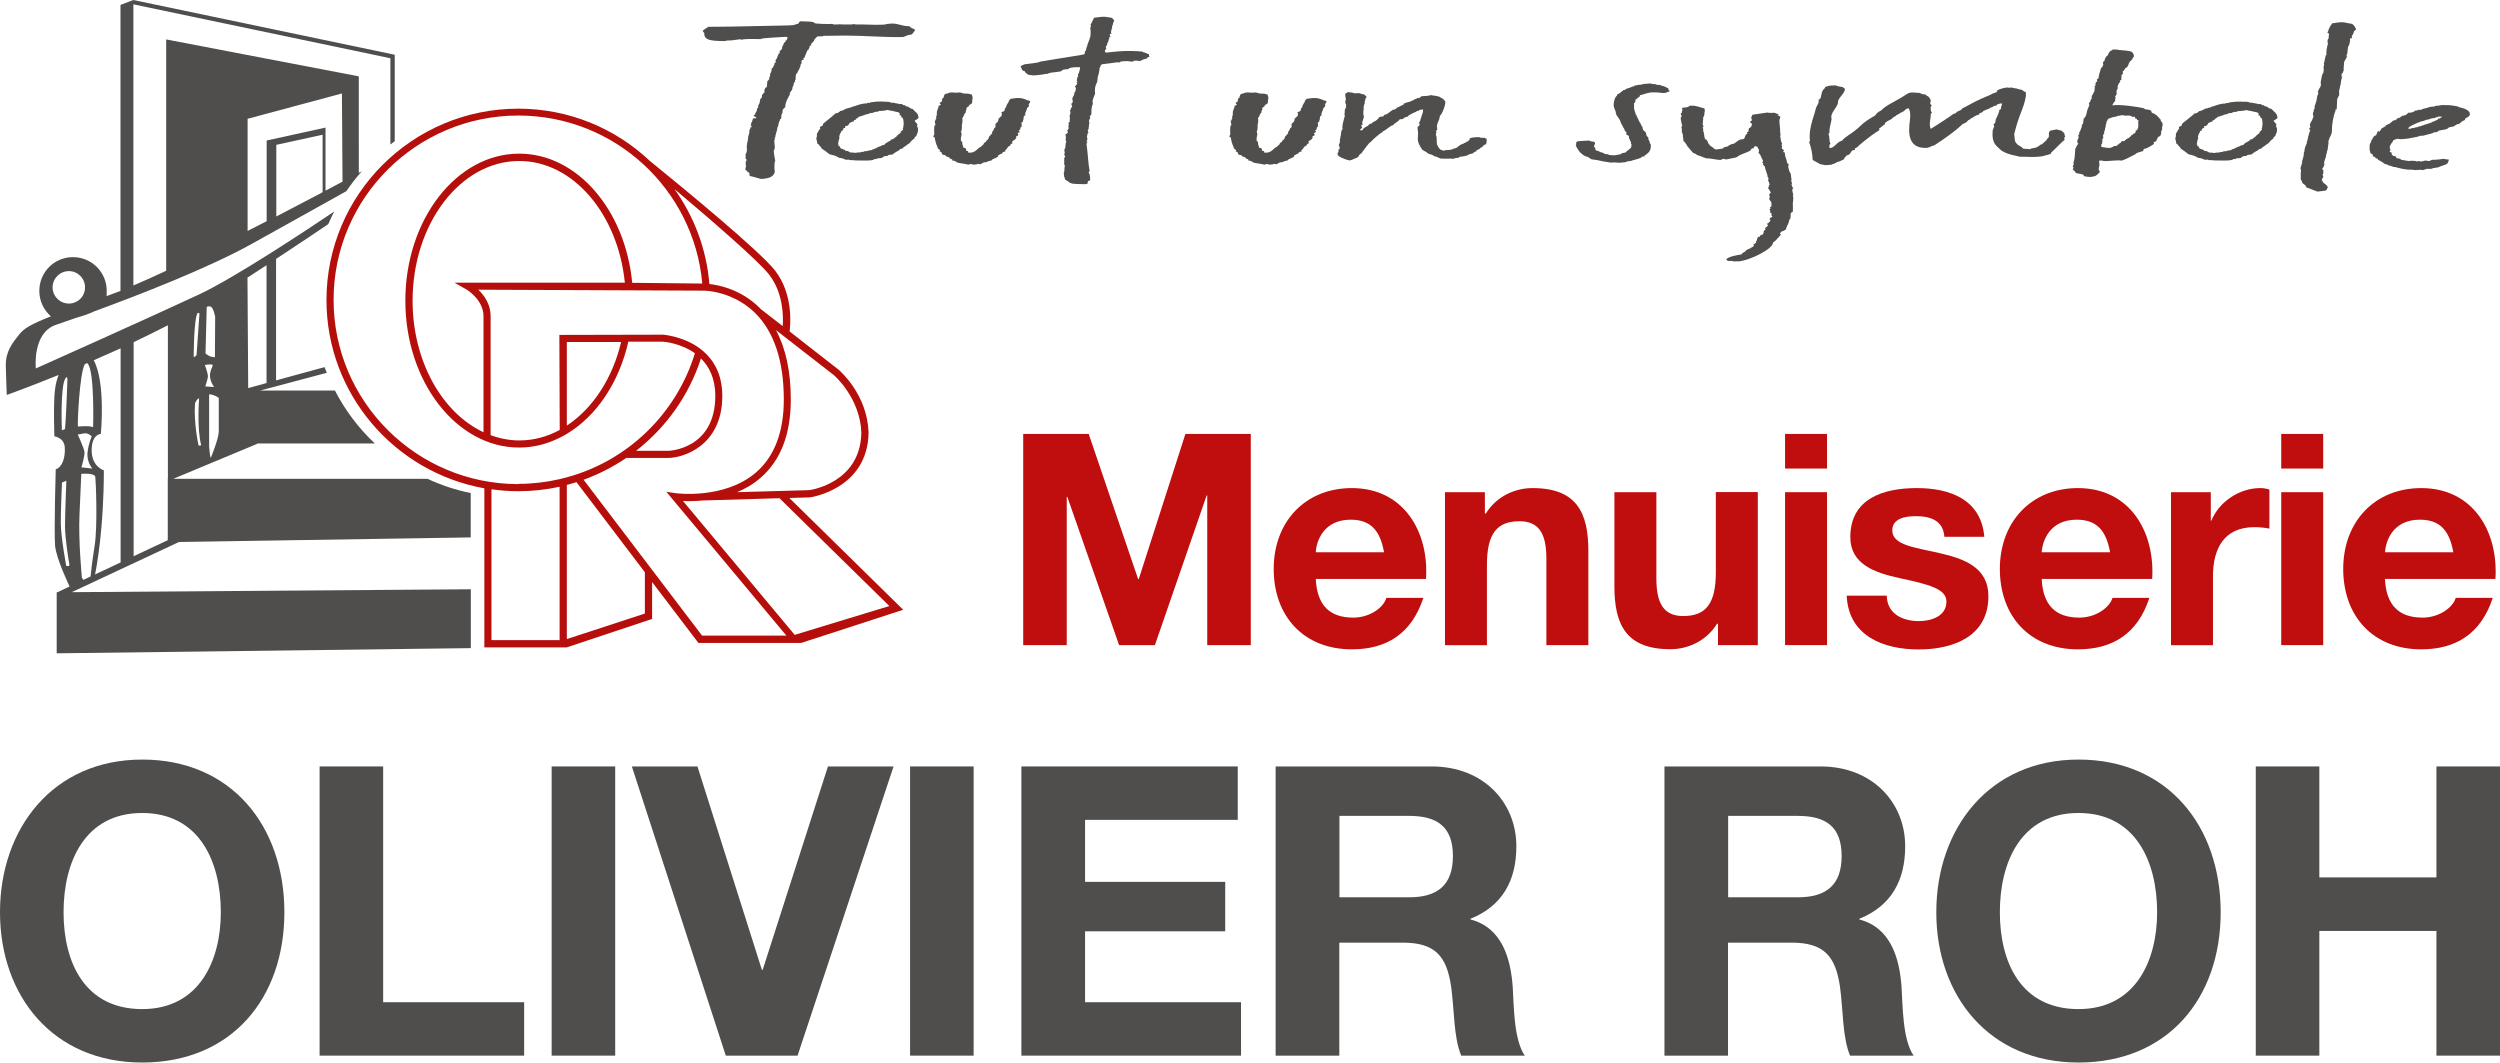 <?xml version="1.0" encoding="UTF-8"?><svg id="Calque_2" xmlns="http://www.w3.org/2000/svg" viewBox="0 0 207.29 88.1"><defs><style>.cls-1{fill:#c00d0d;}.cls-2{fill:#b50e0b;}.cls-3{fill:#504e4d;}</style></defs><g id="Calque_1-2"><path class="cls-2" d="m65.47,41.29l1.68-.05c.05,0,4.81-.68,4.87-5.39-.12-3.17-2.38-5.1-2.48-5.19l-4.07-3.18c.07-.52.32-3.08-1.2-5.04-1.23-1.59-7.41-6.68-10.4-9.11-2.85-2.68-6.68-4.32-10.9-4.32-8.77,0-15.9,7.12-15.9,15.87,0,7.79,5.66,14.28,13.09,15.61v13.19h6.83s7.08-2.36,7.08-2.36v-3.06l3.84,5.05h8.52l8.46-2.75-9.42-9.25Zm3.69-10.17s2.14,1.84,2.26,4.73c-.06,4.17-4.17,4.77-4.32,4.79l-5.99.17c.68-.28,1.35-.66,1.95-1.19,1.67-1.44,2.51-3.62,2.51-6.48,0-2.31-.41-4.24-1.23-5.77l4.82,3.75Zm-5.37-8.32c1.14,1.47,1.17,3.39,1.11,4.24l-1.84-1.43s-.04-.05-.06-.07c-1.55-1.54-3.36-1.9-4.18-1.99-.24-2.92-1.28-5.61-2.89-7.87,3.07,2.59,6.95,5.94,7.87,7.12Zm-17.39,30.28h-5.65v-12.51c.73.1,1.47.16,2.23.16,1.17,0,2.32-.13,3.42-.37v12.72Zm-3.42-12.94c-8.44,0-15.32-6.85-15.32-15.28s6.87-15.28,15.32-15.28c7.99,0,14.56,6.13,15.25,13.93l-5.81-.06c-.57-6.02-4.55-10.71-9.37-10.71-5.2,0-9.44,5.47-9.44,12.19s4.24,12.18,9.44,12.18c1.18,0,2.31-.29,3.35-.81.2-.1.4-.2.59-.32,2.46-1.47,4.34-4.25,5.11-7.65h2.83c.1,0,1.5.11,2.69.96-1.53,5-5.56,8.92-10.63,10.29-.2.05-.39.1-.59.15-1.1.25-2.25.39-3.42.39Zm-4.32-16.15s1.43.84,1.43,2.23v9.62c-3.42-1.6-5.88-5.88-5.88-10.9,0-6.39,3.97-11.59,8.84-11.59,4.48,0,8.19,4.41,8.76,10.09v.02-.02h-14.12l.96.55Zm8.34,11.3v-6.93h4.5c-.71,3.02-2.36,5.52-4.5,6.93Zm11.12-5.57c.67.67,1.19,1.64,1.19,3.1,0,4.43-3.84,4.56-3.88,4.56h-2.69c2.49-1.94,4.39-4.59,5.38-7.66Zm-4.64,21.15l-6.48,2.12v-12.78c.27-.07.53-.15.8-.23l5.67,7.47v3.42Zm4.73,1.83l-9.82-12.92c1.26-.46,2.45-1.07,3.54-1.81h3.49c1.16,0,4.47-.95,4.47-5.14,0-1.81-.72-2.97-1.59-3.72-.16-.14-.33-.26-.5-.38-1.33-.87-2.8-.98-2.83-.98l-8.59.02.03,7.88c-1.03.56-2.16.87-3.35.87-.82,0-1.62-.16-2.38-.44v-9.87c0-.99-.54-1.73-1.02-2.19l18.61.08h.11s.18,0,.49.04c.78.1,2.38.48,3.74,1.81,1.58,1.57,2.38,3.99,2.38,7.18,0,2.68-.77,4.71-2.3,6.04-2.63,2.27-6.65,1.73-6.68,1.72l-.76-.11,9.95,11.92h-6.97Zm7.69-.05l-9.27-11.11c.41.02.97.02,1.61-.04h-.02s6.41-.19,6.41-.19l9.11,8.94-7.85,2.39Z"/><path class="cls-3" d="m39.03,44.55v-3.67c-1.26-.25-2.46-.66-3.59-1.18H14.37l6.96-2.9v-.05s0,.02,0,.02h9.75c-1.34-1.26-2.46-2.74-3.31-4.39h-6.19l5.52-1.47c-.06-.15-.14-.31-.19-.47l-4.02,1.1v-10.07c2.08-1.37,3.51-2.33,4.33-2.89.15-.35.32-.7.49-1.04-2.26,1.52-8.19,5.45-11.13,6.84-3.68,1.73-13.61,6.17-13.61,6.17,0,0-.31-2.93,1.65-3.61.35-.12.94-.33,1.7-.59.51-.14,1.06-.32,1.51-.54,3.71-1.36,9.47-3.59,13.12-5.63,3.61-2.01,6.42-3.58,7.77-4.33.39-.58.82-1.13,1.28-1.65-.08.04-.16.09-.25.13V6.33l-15.97-3.06v19.18c-.98.46-1.89.87-2.72,1.22V.36l21.31,4.47v7.15c.12-.09.24-.18.36-.27v-7.17L11.05,0l-1.06.41v23.71c-.33.13-.65.25-.93.35-.08.03-.15.05-.22.08,0-.14.01-.29.01-.43,0-1.55-1.25-2.8-2.8-2.8s-2.79,1.25-2.79,2.8c0,.84.37,1.59.96,2.11-1.7.67-2.24,1.02-2.61,1.48-.6.75-1.15,1.43-1.13,2.63.01.6.08,2.41.08,2.41,0,0,1.76-.63,4.3-1.66-.12.31-.24.72-.3,1.21-.15,1.16-.05,3.88-.05,3.88,0,0,.81.1.86.91.06.81-.2,1.66-.75,1.82,0,0-.15,5.24-.05,6.35.1,1.09,1.17,3.3,1.2,3.37l-1.02.48h-.05v5.06l34.34-.43h0v-4.88l-33.09.24,8.89-4.16,24.2-.38Zm-16.93-22.55v9.76l-1.52.42-.06-9.16c.56-.37,1.08-.7,1.58-1.03Zm-3.96,13.76c0,.61-.66,2.2-.66,2.2-.08-.07-.14-.95-.14-.95v-4.31c.36-.02.8.29.8.29v2.77Zm-1-10.28s.02-.12.29-.07c.27.05.41.86.41.86l-.02,3.35c-.49,0-.78-.32-.78-.32l.1-3.82Zm.49,4.78c.05.1-.24.44-.22.93.03.49.34.9.34.9l-.73-.05s.22-.63.22-.85-.25-.93-.25-.93c0,0,.59-.1.64,0Zm-.95,6.66s-.2.07-.22,0c-.02-.07-.41-1.91-.29-3.48,0,0,.17-.41.34-.41,0,0-.2,2.44.17,3.89Zm-.29-10.99l.15.05-.24,3.43s-.05.17-.24.19c0,0,0-3.25.34-3.67Zm10.36-9.99c-1.16.61-2.46,1.29-3.84,2.01v-5.94l3.84-.84v4.78Zm-6.22-6.09l7.82-2.1.05,7.31c-.43.23-.9.48-1.41.75v-5.23l-4.88,1.07v6.69c-.52.27-1.05.54-1.58.81v-9.31Zm-14.82,12.63c.74,0,1.34.6,1.34,1.35s-.6,1.34-1.34,1.34-1.35-.6-1.35-1.34.6-1.35,1.35-1.35Zm-.33,13.1l-.25.1s-.15-3.73.31-4.33c0,0,.15-.25.15.15s-.15,3.73-.2,4.08Zm.11,11.34s-.45-2.42-.45-3.58.1-3.33.1-3.33l.36-.15s-.11,2.82-.11,3.78.3,2.87.36,3.13c.05.25-.25.15-.25.15Zm1.53-16.72c.07-.03.14-.06.21-.09.01,0,.02.01.03.02.6.65.46,5.29.46,5.29-.31-.15-1.26-.05-1.26-.05-.05-.3.14-4.42.57-5.17Zm-.02,5.73c.3-.05.61.25.61.25,0,0-.25.5-.35,1.31-.1.81.4,1.36.4,1.36l-.91-.1s.31-1.01.25-1.31c-.05-.3-.55-1.41-.55-1.41,0,0,.25-.05.55-.1Zm.51,11.99l-.1.03.1-.04h0Zm0-.12l-.59.28-.13-.17s-.3-3.07-.2-5.24c.1-2.17.15-3.38.15-3.38,0,0,1.11-.1,1.16.25.05.35.2,4.08-.05,5.69-.21,1.32-.31,2.26-.34,2.55Zm2.5-1.17l-2.13,1c.14-.67.73-3.86.73-8.63,0,0-1.01-.3-1.01-1.66s.76-1.36.76-1.36c0,0,.42-4.26-.59-6.11.72-.31,1.47-.65,2.23-.99v17.76Zm3.9-6.93h0v5.09l-2.83,1.33v-17.75c.95-.45,1.9-.92,2.84-1.4v12.73Z"/><path class="cls-1" d="m84.85,35.98h5.42l4.1,12.04h.05l3.87-12.04h5.42v17.51h-3.61v-12.41h-.05l-4.29,12.41h-2.97l-4.29-12.29h-.05v12.29h-3.61v-17.51Z"/><path class="cls-1" d="m109.1,48c.1,2.21,1.17,3.21,3.11,3.21,1.4,0,2.53-.86,2.74-1.64h3.07c-.98,2.99-3.07,4.27-5.93,4.27-4,0-6.48-2.75-6.48-6.67s2.62-6.7,6.48-6.7c4.31,0,6.4,3.63,6.15,7.53h-9.14Zm5.66-2.21c-.32-1.77-1.08-2.7-2.77-2.7-2.2,0-2.84,1.72-2.89,2.7h5.66Z"/><path class="cls-1" d="m119.81,40.81h3.31v1.77h.08c.88-1.42,2.4-2.11,3.87-2.11,3.7,0,4.63,2.08,4.63,5.22v7.8h-3.48v-7.16c0-2.08-.61-3.11-2.23-3.11-1.89,0-2.7,1.05-2.7,3.63v6.65h-3.48v-12.68Z"/><path class="cls-1" d="m145.76,53.49h-3.31v-1.77h-.08c-.88,1.42-2.4,2.11-3.87,2.11-3.71,0-4.64-2.09-4.64-5.22v-7.8h3.48v7.16c0,2.08.62,3.11,2.23,3.11,1.89,0,2.7-1.05,2.7-3.63v-6.65h3.48v12.68Z"/><path class="cls-1" d="m151.49,38.85h-3.48v-2.87h3.48v2.87Zm-3.48,1.96h3.48v12.68h-3.48v-12.68Z"/><path class="cls-1" d="m156.44,49.37c.02,1.52,1.3,2.13,2.67,2.13,1,0,2.28-.39,2.28-1.62,0-1.06-1.45-1.42-3.95-1.96-2.01-.44-4.02-1.15-4.02-3.38,0-3.24,2.8-4.07,5.52-4.07s5.33.93,5.59,4.04h-3.31c-.1-1.35-1.13-1.71-2.38-1.71-.79,0-1.94.15-1.94,1.18,0,1.25,1.96,1.42,3.95,1.89,2.03.46,4.02,1.2,4.02,3.56,0,3.34-2.9,4.42-5.79,4.42s-5.81-1.1-5.96-4.46h3.31Z"/><path class="cls-1" d="m169.29,48c.1,2.21,1.18,3.21,3.12,3.21,1.4,0,2.53-.86,2.75-1.64h3.06c-.98,2.99-3.06,4.27-5.93,4.27-4,0-6.47-2.75-6.47-6.67s2.63-6.7,6.47-6.7c4.32,0,6.4,3.63,6.16,7.53h-9.15Zm5.67-2.21c-.32-1.77-1.08-2.7-2.77-2.7-2.21,0-2.84,1.72-2.9,2.7h5.67Z"/><path class="cls-1" d="m180,40.81h3.31v2.36h.05c.64-1.59,2.35-2.7,4.05-2.7.25,0,.54.05.76.12v3.24c-.32-.07-.83-.12-1.25-.12-2.55,0-3.43,1.84-3.43,4.07v5.72h-3.48v-12.68Z"/><path class="cls-1" d="m192.63,38.85h-3.48v-2.87h3.48v2.87Zm-3.48,1.96h3.48v12.68h-3.48v-12.68Z"/><path class="cls-1" d="m197.75,48c.1,2.21,1.18,3.21,3.12,3.21,1.4,0,2.53-.86,2.75-1.64h3.07c-.98,2.99-3.07,4.27-5.93,4.27-4,0-6.47-2.75-6.47-6.67s2.62-6.7,6.47-6.7c4.32,0,6.4,3.63,6.15,7.53h-9.15Zm5.67-2.21c-.32-1.77-1.08-2.7-2.77-2.7-2.21,0-2.84,1.72-2.89,2.7h5.67Z"/><path class="cls-3" d="m11.79,62.98c7.42,0,11.79,5.54,11.79,12.66s-4.37,12.46-11.79,12.46S0,82.56,0,75.64s4.37-12.66,11.79-12.66Zm0,20.69c4.74,0,6.52-4.03,6.52-8.03,0-4.2-1.78-8.23-6.52-8.23s-6.52,4.03-6.52,8.23,1.78,8.03,6.52,8.03Z"/><path class="cls-3" d="m26.5,63.55h5.27v19.55h11.69v4.43h-16.96v-23.98Z"/><path class="cls-3" d="m45.74,63.55h5.27v23.98h-5.27v-23.98Z"/><path class="cls-3" d="m66.13,87.53h-5.95l-7.79-23.98h5.44l5.34,16.86h.07l5.41-16.86h5.44l-7.96,23.98Z"/><path class="cls-3" d="m75.46,63.55h5.27v23.98h-5.27v-23.98Z"/><path class="cls-3" d="m84.69,63.55h17.94v4.43h-12.66v5.14h11.62v4.1h-11.62v5.88h12.93v4.43h-18.21v-23.98Z"/><path class="cls-3" d="m105.78,63.55h12.93c4.3,0,7.02,2.99,7.02,6.62,0,2.82-1.14,4.94-3.8,6.01v.06c2.59.67,3.33,3.19,3.5,5.61.1,1.51.07,4.33,1,5.68h-5.27c-.64-1.51-.57-3.83-.84-5.74-.37-2.52-1.34-3.63-4-3.63h-5.27v9.37h-5.28v-23.98Zm5.28,10.85h5.78c2.35,0,3.63-1.01,3.63-3.42s-1.28-3.33-3.63-3.33h-5.78v6.75Z"/><path class="cls-3" d="m138.02,63.55h12.93c4.3,0,7.02,2.99,7.02,6.62,0,2.82-1.14,4.94-3.8,6.01v.06c2.59.67,3.33,3.19,3.5,5.61.1,1.51.07,4.33,1,5.68h-5.27c-.64-1.51-.57-3.83-.84-5.74-.37-2.52-1.34-3.63-4-3.63h-5.28v9.37h-5.27v-23.98Zm5.27,10.85h5.78c2.35,0,3.63-1.01,3.63-3.42s-1.28-3.33-3.63-3.33h-5.78v6.75Z"/><path class="cls-3" d="m172.34,62.98c7.42,0,11.79,5.54,11.79,12.66s-4.37,12.46-11.79,12.46-11.79-5.54-11.79-12.46,4.37-12.66,11.79-12.66Zm0,20.69c4.74,0,6.52-4.03,6.52-8.03,0-4.2-1.78-8.23-6.52-8.23s-6.52,4.03-6.52,8.23,1.78,8.03,6.52,8.03Z"/><path class="cls-3" d="m187.04,63.55h5.27v9.2h9.71v-9.2h5.27v23.98h-5.27v-10.34h-9.71v10.34h-5.27v-23.98Z"/><path class="cls-3" d="m204.79,9.47c0,.18-.22.26-.4.38v.04c.04.12-.35.14-.31.26h-.04l-.13.12-.13.02c-.17.06-.22.14-.35.2-.13.02-.26.04-.39.08-.09.18-.53.2-.83.26l-.13.12-.26.02c-.04.1-.7.2-.88.28h-.04c-.26-.02-.39.1-.61.12-.35.06-.7.16-1.1.16l-.04.02-.4-.04-.31.12c-.04.08-.04.16-.13.22-.09.14-.17.26-.17.4l.04.02s-.09.12.04.1l-.09.24h.09c.13.06.09.12.09.2l.13.12.22.04.04.14.31.06.09.08.61.1.31-.02.26.02.13.04.13-.04.17.04h.13l.04-.06.09.04.09-.06h.13l-.04.02.31.02.18-.1h.09c.31,0,.61-.04.88-.08.13.02.26.06.44.06-.09.5-.22.34-.92.66h-.04c-.13,0-.22.06-.35.04-.05.1-.31.08-.44.06l-.31.08c-.09.1-.26-.04-.39.02h-.26v.02c-.22-.02-.44-.06-.66-.04-.4-.04-.75-.12-1.1-.22h-.04c-.17,0-.26-.12-.44-.12l-.26-.12h-.09c-.13-.12-.31-.22-.48-.32l-.09-.02v-.04c0-.06-.09-.1-.18-.1l-.09-.12c-.17,0-.17-.1-.17-.16v-.06l-.04.02-.04-.06h-.09s0-.08-.04-.12h-.04l.04-.02c-.09-.2-.04-.44-.04-.64,0-.1.18-.16.09-.26.04-.02.09-.16.13-.18l.04-.02-.04-.02.13-.18v-.02l.18-.08.13-.32h.09l-.04-.02.04-.02.04.1c.04-.12.18-.22.22-.34h.09l.09-.12v.04l.13-.06v-.08l.13-.04.09-.08.09.02c0-.1.26-.16.26-.28l.04.02s.18-.14.18-.04c.09-.06.13-.12.17-.18.18-.02.26-.08.31-.14l.09-.04.04-.06.13.04.04-.08.09.02.13-.12.13-.1.09.02c.22-.02.39-.12.48-.2l.09.02.09-.04h-.04l.17-.04.04.04.31-.12c.13-.04.35-.06.48-.14h.04c.09,0,.22-.06.31-.02l.17-.08h.13c.13,0,.26-.06.44-.06.31,0,.66,0,.96.06.04,0,.48.08.35.1.57.12.96.3.96.6Zm-2.5.2h-.13s-.09.08-.13.04l-.17.08c-.22,0-.4.08-.57.14l-.04-.02-.31.12c-.22,0-1.05.4-1.18.5l-.04.02h.04l-.09.08v.04l.04-.02.13.04s.09-.02.09-.06c0-.02.09,0,.09,0,.13,0,.22-.08.35-.06l-.04-.02h.04c.13,0,.18-.04.18-.08h.17l.04-.04h.04c.22-.1.79-.22.92-.34.17-.04.26-.12.39-.16l.09-.12.09.02h.04c-.04-.06.13-.08.13-.14v-.02h-.18Z"/><path class="cls-3" d="m195.3,2.49v-.02c-.04.06-.18.2-.13.2s-.04.04-.04.06v.06l-.13.2c0,.06.09.18-.13.2l-.04.14h.04l-.09.42s-.09.1-.09.12l-.04.38-.04.28h-.04v.14l.04.02c-.04.12-.26.4-.26.52v.22l-.04.1.04-.02-.04.22.04.02-.09.28s-.13.12-.13.14.13.1.04.1-.04.12.04.1c-.09.22-.13.5-.13.66l-.04.04-.04.26c-.09,0,.04.04,0,.02-.09.18-.04.36-.04.52l-.09.18-.04.1-.04.04-.04.87-.13.04.04.06c-.22.54-.31,1.17-.31,1.73,0,.16-.09.36-.18.52l-.09.24-.04.12h.04l-.09.68s-.09.14-.04.14l-.09.3h.04l-.04.04v.04l-.13.4s.04.04,0,.04l-.04.04.04.18c-.04.14-.09.28-.22.4.22-.02.09.36.13.36v.06-.02l-.09.06.05.04.04.1c0,.08-.13.22-.13.3l.13.22.18.14.13.12v.06l.09.02s0,.06-.04.06l-.09.16h.04l-.13.1-.66.08c-.31-.1-.57-.24-.92-.34,0-.02,0-.06-.04-.06l-.04-.12c-.09-.08-.22-.12-.26-.22l-.04-.12-.05-.08s0-.06-.04-.04v-.6c.04-.16,0-.2,0-.32h-.04l.13-.42.04-.06-.04-.06.04-.16c.09-.22.13-.48.13-.68l.04-.04c0-.22.09-.5.22-.7h-.04c.13-.36.13-.7.31-1.07l-.09-.08s0-.16.13-.18c-.17-.12,0-.42.09-.54,0,0,.22-.44.09-.44v-.2l.04-.08.04-.16h-.04l.13-.14h-.04v-.1l.09-.32c.09-.2.09-.38.13-.58l.09-.22s0-.1-.04-.18l.09-.14v-.04l.18-.3h-.04l.04-.12-.04-.12.09-.46c0-.12.09-.32.17-.44h-.04l.04-.06v-.24s-.04-.12,0-.12,0-.06,0-.04l.04-.2-.04.02.04-.14.09-.42v-.02l.04-.14.09-.12h-.04c0-.3.04-.54.13-.85l-.04-.22v-.02l.04-.1v-.02l-.04.02.09-.08.04-.4c-.09-.04,0-.06-.04-.06-.13,0-.09-.1-.04-.14.09-.28.13-.38.35-.68l.17-.02c.88-.16.96.02,1.45.06.22.12.35.38.35.52Z"/><path class="cls-3" d="m186.02,8.43c.13,0,.53,0,.53.1l.13-.02c.09,0,.13.02.18.04.13.02.31.04.4.08h.22l.09.1.04-.02c.13,0,.13.1.26.12.09,0,.18.02.09.02.09.06.17.1.26.16l.13.02v.02c.09.06.13.12.18.18v-.02l.04.06.09.06v.04c.13.02.18.36.18.4,0,.06-.35.26-.35.26h.04c.04.12.26.24.22.34l-.04.04c0,.06.09.2.09.28v.18l-.04.02.04.08c-.13.06-.04.32-.31.42.04.02.04.04.04.06s-.22.16-.22.18c-.08.06-.22.3-.35.32-.09.12-.35.22-.44.34,0,.06-.26.04-.22.12l-.09.02.04.02c-.09.02-.53.3-.57.36l-.35.04v.04l-.09.04h-.04c-.22,0-.31.08-.39.16-.13.04-.31.02-.44.06v.04h-.13s-.13,0-.13.06c-.22.08-.7.06-1.01.06s-.57,0-.88-.04v.02l-.22-.06-.09.02c-.26,0-.22-.14-.66-.16,0-.02-.09-.08-.13-.06-.04-.1-.44-.18-.66-.24,0-.02-.61-.46-.66-.48,0-.12-.22-.24-.26-.36l-.09-.04c0-.14-.09-.36-.09-.5h.04c.04-.1-.04-.42.13-.46v-.08c.04-.06.09-.14.17-.18l-.04-.06c0-.12.04-.14.22-.2.04-.08.04-.2.13-.24,0,0,.88-.69.88-.71v-.02c0-.08.31-.04.31-.14l.13-.04-.04-.06.13-.02h.04c.13-.04.35-.16.35-.18.22-.02.35-.12.57-.14l-.04-.02s.13-.06.17-.04c.31-.12.66-.24,1.05-.24v-.04h.17l.04.02.04-.06c.26-.04.48-.06.75-.08v.02s.13,0,.13-.02l.31.02Zm.13.7v.04h-.09c-.13,0-.22.04-.35.04h-.18l-.04.06h-.09c-.13,0-.22.04-.31.06-.04.08-.31.02-.39.1l.04.02c-.13.02-.26.04-.39.08l.04.02h-.04s-.18.06-.26.08h.04l-.26.06v.04s-.13.06-.13.1l-.09.02-.04.1-.18.04.04.02s0,.12-.13.08c-.04.04-.13.08-.22.1-.05.08-.09.2-.22.26h-.04c-.17,0-.13.1-.09.14v.02l-.13.02-.09.12.04.04h.04c-.13.04-.22.06-.22.14,0,.04-.04.1-.09.14.09.04-.13.1,0,.14h-.04s-.04.1-.04.14l.04.02-.04.02.04.08-.04.04s-.09.36-.09.44c0,.02,0,.06.05.06,0,0,0,.04,0,.02-.09.04.09.06,0,.08l.13.06v.08s.04.02.04.04c0,.04.13.08.22.08l-.04.04h.13s.04.06.09.04l-.04.06.22.02.13.06.09.06c.13,0,.26.02.35.02l.04.02c.13-.02.35-.06.48-.04.04,0,.04-.02,0-.02.04-.06.26.02.26-.06l.22-.04.04.02s.17-.08.26-.08h.05c.09,0,.17-.04.17-.08.13-.02.31-.08.31-.14l.04.02c.09-.08.18-.1.31-.14.09-.1.26-.08.31-.12.09-.08.13-.18.31-.22h-.04l.09-.04v-.02l.13-.04h.04-.04v-.02s.04-.04.04-.04c-.04-.1.22-.04.22-.12.09-.02.09-.04.09-.08l.09-.02-.04-.02c.13-.02.13-.08.13-.12l.09-.04v-.02s.22-.18.26-.2t-.04-.04c0-.06.13-.1.17-.16h-.04l.09-.06c-.09-.12.09-.24,0-.36h.04v-.04c0-.16,0-.42-.09-.58-.13,0-.09-.06-.09-.08,0-.02,0-.04-.04-.04v-.06l-.13-.04.04-.12-.09-.08v-.02s-.53-.12-.62-.14c-.09,0-.22-.02-.26-.06h-.18Z"/><path class="cls-3" d="m176.75,4.3c.13.1.18.22.18.32v.02s0,.08,0,.1l-.04-.02-.09.18-.13.16h-.04c-.09.12-.13.24-.17.36v-.02l-.04.08-.04.04.04.02-.17.1-.04.04-.09.14v-.02.06-.02c-.18.08-.09.18-.09.28,0,0-.09.1-.13.08.04.14-.04.26,0,.4-.04.06-.09.06-.13.06v.04l.04.06c-.17.2-.26.38-.22.58,0,.1-.09.08-.09.16v.34l-.13.16.05.06-.05.2h.05l-.05.1s-.13.22-.22.32c.04,0,.09,0,.04,0l-.04.06c.53-.12,2.24.14,2.63.24.04.18.61.02.61.3,0,.08.18.14.31.18h-.04l.18.12s.26.28.31.34v-.02.06l.04.12.09.06.04.22c0,.1-.09.18-.04.3l-.04-.02.04.04v.02l-.09.24v.16l-.04.12-.13.12-.04-.02c-.09.1-.13.22-.18.34,0-.04.04.08-.22.12v.12h.04c0,.06-.61.4-.7.42h-.04c-.13,0-.18.12-.18.2-.17.06-.44.12-.57.2l-.09.08c-.39.18-.61.34-1.1.52l-.22-.02c-.4,0-.83.06-1.27.06-.09-.04-.4-.1-.4.02,0,.08,0,.18.04.22v.04l-.04-.02.04.14-.04.02-.04.26.09.2s0,.04,0,.04c-.13.12-.22.28-.48.36v-.02l-.26.06c-.44-.02-.66-.08-.57-.1,0-.22-.83-.14-.7-.32-.09-.06-.17-.14-.22-.22l.04-.12h.04l-.09-.1c0-.06.17-.28.04-.3l.09-.18-.04-.04.04-.06.04-.28c0-.2.04-.38.04-.56,0-.04,0-.1.04-.1.04-.14.13-.28.22-.4-.13-.06-.09-.18-.09-.24l.04-.08.04-.12.04.02-.04-.26c0-.06.22-.14.04-.16.13-.16.17-.32.22-.48l.04-.06v.02-.16h-.04l.13-.1.04-.26v-.06h-.04c.13-.12.09-.04.04-.16l.05.02c.26-.28.18-.5.31-.78.04-.12.13-.26.13-.38,0,0-.09-.04-.04-.04s0-.06,0-.06l.09-.1v-.02l.04-.06h.04s0-.02-.04-.02v-.04l.09-.14.04.02s-.04-.12-.04-.1l.04-.18.05-.06.17-.34c-.09,0,.04-.08.04-.08l-.09-.04.09-.1-.04-.08h-.04c.04-.06.04-.08.13-.14,0-.02-.09-.14,0-.14v-.08s.04-.08.09-.08l.04-.04-.04-.14s.13-.1.17-.14c-.09-.06.18-.72.18-.84l.04.02.13-.2s-.04-.08,0-.08.04-.06,0-.06c-.04-.08,0-.18.09-.24h.04v-.14s.13-.2.13-.26l.05.02.09-.12.04-.12h.04v-.06l.13-.16h.04l.18-.12.4.02s.09.04.04.02c.22.02.96.06,1.1.16Zm-.79,5.25c-.13,0-.26.08-.39.06l-.04.04h-.04v.02h-.09l-.05.02c-.26.02-.39.12-.57.18v-.02l-.04.08.04-.02v.04s0,.02-.04.04l-.04-.02c0,.06,0,.12-.05.16v.08l.05.02c-.13.02-.09.08-.09.12,0,.16-.09.32-.09.5h-.04c0,.1-.04.18,0,.26h-.04v.02s-.09.04-.09.06h.04c0,.06-.04.1,0,.16v.12c-.09,0,0,.06-.09.1,0,0,0-.04,0-.02v.08-.02.02s.04.06.04.08c0,.04-.04.06-.04.1l-.04-.02v.04h.04v.06s0,.04-.04.06c-.04.04-.04.08-.04.14,0,.02,0,.06.04.1.22.02.44.08.66.08.13,0,.18-.08.31-.1l-.04-.02c.09-.04.22-.06.35-.06,0-.04.04-.12.13-.12l.09-.1c.17-.02.09-.22.26-.16.13-.02.18-.02.18-.08.09-.02.04-.1.17-.1v-.04c.22-.04.22-.18.35-.22v.02-.1c.22.02.09-.16.31-.14,0-.06.09-.14.04-.2.31-.1.22-.6.22-.78,0-.02.04-.04.04-.08,0-.02-.04-.02-.09-.02-.09,0-.04-.06-.04-.08s0-.02-.04-.04c-.17,0-.13-.1-.13-.16-.09-.02-.22.02-.31-.02,0-.02.04-.04.04-.02-.13-.1-.35-.06-.57-.06-.04,0-.13-.04-.22-.04Z"/><path class="cls-3" d="m152.79,7.22l.18.14c.04.36-.57.74-.57,1.11,0,.42-.7.91-.53,1.37-.04-.02-.04.02,0,.02-.04.34-.18.67-.18,1.03,0,.04.04.18-.09.2.13.28.04.56.18.85l-.09.06v.28c.44,0,.57-.5,1.05-.62.26-.34.83-.6,1.18-.93.04,0,.35-.3.39-.34.26-.26.66-.52,1.1-.77.13-.08.13-.14.22-.24l.22-.16.13-.06c.35-.4,1.14-.74,1.67-1.07l.48-.3c.18-.12.35-.12.35-.12h.35v.02h.13l.04.02v-.02l.22.02-.04.02s.22.02.13.06l.4.06v.06c.22.08.31.24.35.34l.04.1c-.04.14-.13.28.09.38-.17.14-.09.3-.09.44,0,.06.09.14.09.2l-.09.04c0,.32-.09.64-.09.93l.04.26.04.08s.04-.02.04-.02c.22-.12,1.8-1.15,1.8-1.19l.26-.1c0-.1.26-.18.39-.24,0-.02.17-.12.09-.12.57-.28,1.01-.56,1.58-.81l.83-.36.13-.08.13-.04.26-.1-.04-.02c0-.16.44-.28.79-.34h.18v.02l.22-.02h.13l-.04.02.48.08-.04.02.17.02h-.04l.26.06.13.1.18.1v.3c-.18,1.09-.53,1.37-.97,3.16v.02c.09.56,0,.54.22.79,0,.02.13.12.35.24.13.06.04.1.22.16l.53.04.09-.02-.04-.02v-.02.02l.04-.02c.75-.08.62-.32.88-.34l.4-.36s.04-.14.04-.1c.31-.18,0-.46.26-.68l.53-.1s.35.1.44.12l.09.12.09.04h.04-.04l.09.36-.09.04.04.2c-.17.08-.92.89-1.14,1.07v.08h-.04.04l-.4.12s-.22.02-.13.04c-.48.12-1.1.1-1.62.08h-.44c-.13-.08-.88-.12-1.49-.5-.4-.4-.83-.54-.75-1.61,0-.14.09-.26.13-.4,0-.08-.13-.24.04-.24l.04-.06.05-.28c.13-.28.26-.52.31-.8l.13-.08v-.14l.09-.28-.09-.04c-.13.04-.35.06-.35.14,0,.04-.13.06-.22.08,0,0-.13.04-.09.06-.09.04-.31.1-.31.16l-.13.04-.26.1h.04s-.09.04-.13.04l-.13.14c-.13.02-.26.08-.22.16-.22.06-.39.14-.52.24l-.22.12-.04.06c-.26.08-.13.16-.39.28l-.22.1s-.53.58-2.32,1.75c-.18.08-.26.06-.4.16l-.22.06c-2.02.12-1.4-2.07-1.4-2.6,0-.18,0-.42-.09-.6,0,0-.04-.08-.09-.08s-.26.12-.26.14v.02l-.13.1-.13.08-.13.02.04.02-.39.22v.02c-.13.08-.31.16-.35.26-.18.1-.66.3-.57.46-.09.06-.22.1-.22.16l-.09.02.04.02-.22.14.04.08c0,.12-.31.2-.4.32-.13.04-1.4,1.05-1.4,1.11,0,.02-.22.14-.26.16l.04.1-.22.04c-.13.08-.17.38-.48.42-.09.14-.22.18-.22.32l-.31.14h.04l-.35.1v.04l-.22.08v.02s-.22.02-.13.06l-.44.04h-.09s.04,0,0,.02h-.04l.04-.02-.09-.02.04.02h-.04l.04.02h-.04v-.02l-.4-.08-.13-.08-.04-.02-.44-.24c0-.38-.13-1.13-.31-1.51l.09-.04c-.09-.6.04-1.23.22-1.83l.18-.58.09-.34.04-.1c.09-.18.26-.4.17-.6l.13-.06c.18-.3.04-.66.44-.93l-.04-.02c0-.08.39-.14.44-.16l.48-.02c.04.08.4.1.53.14Z"/><path class="cls-3" d="m141.37,9.21l-.04.06c0,.16,0,.34-.13.5l.04.1-.04.06c.04.18-.09.36.04.52.04,0,.04.08,0,.06-.13-.06,0,.2,0,.28h-.04c.09.18.09.4.13.58l.04.14.09.08.04-.02c.04.1.13.2.13.3l.04.04s.09.1.09.14l.26.18c.09,0,.04.16.31.16.13,0,.39-.06.53-.08l.09-.1.35-.08s0-.06.04-.06c0,0,.22-.14.35-.14.17,0,.44-.38.75-.38s.17-.26.35-.38h-.04s.13-.08.13-.12l-.04-.08.13-.06c.04-.06-.04-.32.17-.32v-.06h.04c.04-.08.13-.22.04-.32-.13,0-.09-.1-.09-.14l.13-.08-.04-.22v.02-.04s-.09.02-.04-.02l.09-.1-.04-.04.04.02.04-.12v.02l1.23-.18c.13.04.44.04.61.02,0,.02.53.18.26.18h-.04s.4.2.22.2v.14h-.04c-.04.38.09.75.04,1.13v-.02c.09,0,0,.16.04.28l-.04.1.09.08-.04-.02c0,.16.04.34.13.5v-.02.06l-.04-.02s.04.1,0,.1v.08l.04-.02-.04.18s.13.16.18.16v.06s-.13.12,0,.12c.09,0,.09.1.09.12,0,.16.04.32.13.48l-.04-.02.04.06.04.22s.05.08.05.08l.09.04-.04.24c.04.18.09.4.22.58h-.04s.09.04.04.04l.04.36.04.04h.04c-.22,0,.04.38-.04.38l-.04.04.04.04v.08l.09.18h.04s0,.02,0,.02c-.18.12-.04.3-.04.44l.04.14s-.09.06-.04.06c.09.28-.04.54,0,.79v.52c-.18.06-.22.22-.18.32l-.04.3-.04-.02-.04.12-.04.12v.04c-.04.12-.26.5-.22.58l-.22.14c-.18,0-.22.14-.31.22l.09.04-.04.1c-.13.16-.31.34-.44.48l-.17.12c.04.5-1.88,1.49-2.89,1.57-.04-.04-.35.04-.48-.04h-.35s-.17-.1-.17-.12l.04-.04c.13-.18.88-.34,1.23-.38.04-.06.09-.14.22-.18l.18-.14h-.04l.04-.04.44-.2-.04-.02c.13,0,.35-.2.17-.2v-.02l.26-.18-.04-.02.04-.1c.13-.12,0-.38.31-.38v-.08l.26-.12.04-.14s.04-.08,0-.12l.17-.14-.04-.04s0-.06,0-.06c.04-.08.17-.12.22-.2v-.04l-.04-.08-.04-.06h.04l.13-.08v-.02c.09-.06.18-.22.09-.22-.04,0-.04-.16.04-.16s.09-.08.17-.1l-.13-.16c.13,0,.04-.16-.04-.16s-.04-.06,0-.08v.02c0-.08-.09-.06-.04-.12l.04.02-.09-.14c.18-.04.04-.1.04-.14l.13-.08v-.24c0-.08,0-.14-.09-.22l-.09-.12h.04c-.09,0,0-.18,0-.2v-.06l-.04-.08s0-.14.04-.14l.09-.1-.18-.3c-.09,0,0-.18,0-.18l.04-.06v.02l-.04-.06v.02l.04-.04.04-.06-.09-.28h-.04l.04-.26v-.02h-.04v-.02l-.05-.1v.02-.1l-.13-.4-.04-.1h.04c-.09,0-.04-.18-.09-.22,0-.04-.26-.24-.13-.24v-.04l-.09-.06c.13-.1.04-.26-.04-.36l-.04-.12v.02c-.04-.14-.13-.26-.22-.36v.02-.1h.04c0-.08,0-.16-.04-.22v.02l-.09-.2-.13-.06c-.17,0-.17.1-.17.16l-.18.04-.13.18c-.26.14-.61.24-.88.38l-.22.14-.09.06v-.02l-.79.16-.26-.06s-.13.1-.26.1c-.22,0-.79-.14-1.18-.14,0-.02-.44-.16-.53-.22v.02l-.26-.1.04-.02-.22-.1v.02s-.09-.08-.09-.06l-.48-.56v-.02s-.22-.38-.31-.38v-.1.02l-.04-.32v-.14.02l-.09-.24v.02-.32l-.04-.02s.04-.08,0-.08l.09-.18-.09-.04.04.02-.09-.48v-.1l.04-.08h.04l-.09-.32.04.02c.13,0,0-.2.13-.2l-.04-.06v-.18l.44-.06s.13-.04.13-.08.17-.04.26-.04c.39,0,.66.16,1.01.22l.04.2Z"/><path class="cls-3" d="m137.18,6.96c.09.04.26.1.44.08l.13.04v.04h.13c.13.06.31.12.44.2l.04.16.09.04-.04.06-.31.12-.3.02v-.02l-.48-.04h-.39l-.13.02c-.35.06-.48.14-.83.22v.1c-.09,0-.04.04-.04.06-.22,0-.09.14-.31.18,0,.08-.04.16-.04.24l-.09.08v.16s0,.08,0,.06v.1c-.04.22.13.4.13.62.18.04,0,.2.18.26v.08l.04.06v-.02c.04.2.22.34.26.54l.04.02-.04.02.09.04c0,.06,0,.28.13.34v.04h.04c.09.06.13.14.13.22,0,.02.04.12.04.16.09.12.22.16.13.3l.09.08c-.04.08.09.14.04.22l.09.12s0,.04,0,.02c0,.36,0,.58-.53.91l.05.04-.31.06.04.04c-.26.14-.79.24-.92.3-.13,0-.35.04-.44.1-.22.02-.48.06-.75.04h.04l-.04-.02h-.35l.04.02-.04-.02-.17.02v-.02c-.35-.04-.66-.1-1.1-.2l-.44-.06-.31-.2c-.17-.06-.22,0-.57-.32-.13-.08-.39-.54-.44-.64h.04c.04-.1-.04-.24.09-.32.35-.06.66-.04.96-.08.13.06.26.1.44.1l.09.1c0,.1-.09.2-.09.28,0,.04.09.12.09.16h.04l-.04.12c.13.02.09.04.09.08,0,0,.13,0,.09.02l.18.04v.04c.13.04.31.08.39.12l.04.06c.09,0,.52.02.26.08h.13l.18.02h.13l.13.02s.09-.06.09-.02l.48-.1v-.06l.31-.06.09-.04h-.04c.18-.18.57-.36.44-.58h.04v-.04c0-.06-.13-.1-.04-.16l-.13-.26h.04c-.13-.08-.09-.16-.09-.24,0-.06-.04-.1-.18-.14l-.04-.04v-.2l-.04-.02c-.09-.06-.09-.14-.13-.22-.09-.18-.31-.52-.35-.72-.09-.2-.31-.4-.35-.6l.04-.02h-.04c0-.2-.18-.4-.18-.65,0-.22.04-.52.22-.75h.04l.04-.14.17-.08s.26-.22.31-.24v-.04h.13l.13-.1.31-.1.22-.1h.09l.09-.08.18-.02.13-.04h.17l.22-.06.22-.02.22-.02s.26,0,.22,0c.13.04.13.06.26.04Zm-3.86,6.44l.17.02s-.13,0-.17-.02Z"/><path class="cls-3" d="m112.29,7.74l.4-.02c.09.02.31.12.4.1.09.08.22.16.22.24,0,.02-.04.06-.09.08.04.14-.13.28-.05.42-.09.08-.13.48-.09.56l-.04.06s0,.16,0,.22v.08c.09.18.04.3-.04.48v.08h-.04v.22c.09,0,0,.08-.05.1,0,.02-.09.16,0,.14.05.06.05.16-.09.18l-.04.06.04.08.18-.04v-.02c0-.14.31-.26.48-.36l-.04-.02.17-.12.13-.02c.04-.06.09-.12.22-.18v.02c.13-.06.39-.28.39-.36.09-.02.22-.08.35-.06,0-.1.13-.18.31-.2.04-.06.31-.22.31-.24l.13-.08s0-.02,0-.02c.04,0,.13-.06.18-.04l.17-.1v-.04c.22-.08.39-.2.61-.28l-.04-.02c0-.08.26-.12.39-.18.04,0,.22-.02.18-.06.09-.04.39-.1.35-.2l.09.02c.13,0,0-.14.26-.08l.22-.14-.04-.02c.18,0,.79-.04.79-.1h.05l.04.02c.26.04.61.06.74.18l.22.12c.04.08.18.16.18.24,0,.34-.18.74-.35,1.07h-.04l-.09.2s.04.04,0,.04c0,.14-.09.26-.13.38-.04.12-.09.24-.09.36l.04.06h-.04l.04.22-.09.02v.24-.02l-.04.16.04.1c.09.26-.04.6.13.86.04.06.18.32.31.3l.13.06.18-.02-.04-.02c.22,0,.44-.02.62-.06v-.04c.18-.02.39-.1.48-.18h-.04c.13-.1.31-.22.53-.28-.04-.02.09-.06.13-.06l.09-.1v.02c.13,0,.13-.1.22-.14l.04-.14c.22-.1.57-.1.83-.1v.04l.39.02.18.08c0,.14,0,.28-.05.4l.05.02c-.18.06-.35.16-.35.26l-.17.06c0,.12-.31.16-.35.26l.04.02-.26.1.04.04c-.13.06-.26.1-.4.12-.13.14-.52.18-.83.22.04.04-.04.08-.13.08-.17-.02-.26.08-.44.08l-.09-.02c-.31.02-.57,0-.88,0-.09-.06-.17-.06-.26-.1l.04-.02-.31-.08s-.18-.12-.13-.1l-.35-.1h.04l-.18-.08.04-.02c-.13-.08-.44-.22-.44-.28,0-.04-.13-.18-.13-.22v-.02h-.09c-.09,0,.09-.04.09-.08l-.09-.02v-.04c-.09-.16-.17-.48-.09-.66l-.04-.02-.04-.02.04.02c.09-.28-.04-.56,0-.81,0-.02.13-.04.09-.04.09-.08.09-.22,0-.3l.09-.08.26-.81v-.2l-.04-.02v.04l-.26.02-.04.06-.26.08.04.02c-.13.02-.66.3-.7.36l.04.04c-.13,0-.26.06-.35.1,0,.06-.13.06-.09.1l-.27.02c-.09.2-.44.3-.53.48-.26.04-.61.44-.88.52v.06c-.17.06-.22.16-.35.22v.06l-.04-.02c-.22.18-.44.38-.61.56-.13.04-.7.85-.79.97h-.04c-.09.08-.18.18-.18.26l-.26.14h-.04s-.22.1-.26.12l-.17.04h-.04c-.3-.06-.96-.32-.96-.48v-.16c.09-.02.09-.08.09-.04l-.04-.18c.18-.08.13-.3.04-.4.09-.16.13-.34.09-.5l.04-.02c0-.08,0-.18.04-.26.04-.16,0-.4.13-.54l.04.02-.04-.16c0-.28.13-.62.18-.89l.04-.04-.04-.12c0-.18.04-.36.04-.52h.05l.04-.06-.04-.04h.04v-.3c-.13-.02-.04-.34,0-.38l-.04-.06c.04-.14-.09-.28,0-.42.04-.02.13-.06.17-.08l-.04-.04c.22.02.39.04.57.08l.04.04Z"/><path class="cls-3" d="m105.13,7.84c-.05.1.04.16.04.26,0,.08-.04.18-.04.26v.08s0,.08,0,.02c.04.1-.13.18-.22.24l-.04.04v-.02l-.04.12c-.17.04-.17.14-.17.22,0,.04,0,.08-.05.12l-.04.2c-.09,0-.13.24-.18.3v.02h-.04v.08h-.04v.06c.04.12,0,.26,0,.38v-.02c-.09.18.04.56-.13.72l.04.02.04.28h-.04v.12-.02l-.04.18h.04s0,.02-.04.02v.02l.04.18.09.04v.24h.04s0,.22.09.26c.22.02.22.14.18.22l.05.02.04.02v-.02l.04.02h.04l.05.14h.09c.53.02.62-.36.96-.5.04-.1.22-.14.22-.26,0-.02.09-.08.13-.12h.04l.04-.12v.02l.09-.1h.05s0-.08.04-.08l.04-.04s-.04,0-.04-.04l.04-.04v.02c0-.14.31-.3.26-.4v.02l.04-.16h.04l.05-.12.04-.04v-.08l.05-.02c.17-.08,0-.2.09-.3v.02-.08l.13-.1.04-.06s.04-.02.04-.02l-.04-.04h.04l.04-.22v.02l.13-.1h-.04s.04-.02.04-.02l.09-.06c.04-.08.04-.2.04-.2v-.04l-.04-.1.22-.08v.02c.04-.1.09-.18.09-.28l.09-.06v-.12l.04-.04.04-.1.09-.14.04-.04v.02-.12h.04c0-.06.04-.14.18-.18l.48-.06.04.02.09-.02c.35.02.53.1.75.2.09.02.22.04.22.08,0,.06-.04.14-.09.18l-.04.1s.04.04.04.06l-.04.06c.04.08-.17.12-.13.2l-.18.48h.04v.08h-.04c-.13.1-.13.24-.09.36l-.04-.04-.04.2v.04h-.09c-.04.1,0,.2,0,.3,0,.04,0,.08-.04.1h-.04l-.04.16v.04s-.04.06-.09.06l-.04.04.09.08-.04.02.04.04c-.27.04-.13.12-.13.22,0,.04-.04.1-.18.12.04,0,0,0,0,0v.06h.04c-.04.14-.13.24-.35.34v.2h-.04l-.13.1v.08s-.05,0-.05.02v-.02c-.18.08-.18.18-.26.26l-.13.14s0,.08.04.08c-.18.02-.31.08-.26.16-.17.04-.31.14-.4.2,0,.02.04.04.04.04-.09.14-.53.2-.57.36-.26,0-.35.16-.61.14-.09.04-.22.1-.26.16l-.26-.04-.04.04-.35.04-.09-.06-.22.02-.09.04s-.09-.04-.13-.04c-.31-.08-.57-.06-.88-.18h.04v-.02c-.09-.06-.22-.1-.35-.12v-.08h-.04s-.04-.02,0-.04c-.26.02-.09-.14-.31-.16v.02l-.04-.02h.04l-.13-.06-.04.02c0-.06-.04-.14-.22-.14l-.09-.04c-.04-.08,0-.2-.22-.24v-.04h.04v-.08h-.04v-.04.02c-.09-.06-.18-.14-.18-.2v.02-.08c-.09-.12-.22-.6-.22-.76-.04,0-.13-.04-.13-.08l.04-.04v-.08l.04-.04c0-.22-.04-.56.04-.78l.04.02c.04-.1-.04-.22-.04-.34l.04-.1.04.02v-.14l.04.02v-.24.02c.09-.1.04-.16.04-.26l.04.02c-.09-.12.04-.24.04-.36.05-.06.09-.18.05-.14l.04-.14h.05l.13-.08-.09-.1v-.08h.04l.09-.1v.04l.04-.02v-.14s.04-.18.09-.18c.13,0,.04-.1.04-.12h.04v-.06l.04-.04h-.04l.13-.1.18-.04c.26-.16.61,0,.96-.08.13.02.22.04.31.08.26.06.35-.04.7.1Z"/><path class="cls-3" d="m92.38,1.77v-.02c-.13.14-.04.26-.17.4v.22l.04-.02s-.09.04-.09.06v.1-.02l-.05.18v-.02l.05.14h-.05l-.04.04h-.04c-.04.06,0,.16.04.16v.04s-.18.12-.09.12v.06-.02l-.04.08v-.02l-.04.16v.06-.02l-.04.1h-.04l-.04.16h.04l-.13.14v.06l.04-.04-.04.06.04.16v-.02.04-.02c-.09,0-.13.12-.13.14l.09.14c.66-.08,1.4-.16,2.1-.14l.61.02.17.02c.09.02.18-.02.18.04,0,.02.13.04.13.04l.35.14h.04v.14l.04.08s-.31.1-.18.1l-.04.04-.35.1v.02-.02l-.04.04-.22.08c-.09,0-.13-.04-.09-.04h-.35c-.13.16-.4.04-.53.04-.22,0-.66,0-.66.1,0,.02-.26,0-.26,0-.39.06-.83.12-1.23.16l-.09.1-.04.1v.02l-.09.18h.04l-.04.14v.1-.02l-.13.48v.1l-.04.28c-.17.28-.22.62-.17.91,0,.16-.18.4-.18.58v.02l-.04-.02.04.38v-.02l-.04.02c-.09.28-.09.54-.09.8,0,.04-.09.12-.13.14l.04.16c-.09.12-.13.26-.09.38h.04c-.09.16-.04.32-.09.5v.08c-.13,0-.04.24,0,.24l-.09.1v-.02.08-.04.04l-.04.16v.14h.04l-.04.24c-.09,0-.04.1.04.08.04,0,0,.04-.04.06l-.04.12.04.34c.09.64.09,1.27.22,1.91l-.09.1c.13.16.13.48.13.66l-.18.08-.04.2-.13.04c-.26,0-.83,0-1.1-.04l-.22-.06-.09-.08-.31-.2v.02l-.04-.02h.04l-.04-.14v-.06l-.04.02-.04-.38.04-.08.04-.48c.09,0-.04-.1-.04-.1v-.56l.04-.06s.09-.14,0-.14l-.04-.08.04-.16v-.12h-.04l.04-.24h.04l.04-.36v-.1.02l.04-.04v-.16h-.04v-.02c0-.06.04-.36,0-.36v-.08l-.04-.04.22-.16-.04-.2v-.02c.18-.16.09-.18.09-.3v-.1h.04l-.04-.16s.04-.02.04-.02v-.04l-.04-.02.13-.06-.04-.1.04-.18c-.04-.12-.04-.2,0-.32l.04-.14-.04-.2.09-.12-.04-.08v.02s.17-.12.13-.12l-.04-.14-.04-.1.09-.08c.09-.12,0-.22,0-.36l.04-.1.04-.08c.09-.14.09-.2.09-.32.09,0,.13-.28.13-.4v.02s-.09-.1-.09-.12c.09-.06.31-.34.13-.34-.04,0,.09-.06.09-.06l-.09-.14h.04l.04-.22.09-.14h-.04v-.14h.04s.13-.34.13-.48v-.08h-.26c-.26,0-.7.04-.7.16h-.04l-.39.04v.04l-.09-.02-.04.1c-.13.06-.39.06-.57.1-.17,0-.44.06-.62.1,0,0,.13,0,.13.02s-.22,0-.44.04v.02c-.26.02-.57.08-.83.08l-.4-.04c-.18-.1-.31-.2-.35-.32-.22.02-.26-.28-.31-.34v-.06h-.04l.26-.12.09-.04c.22-.02,1.18-.14,1.18-.18l.04.02v-.04c-.09,0,2.02-.34,2.02-.34.04-.02,1.49-.22,1.67-.28.18-.06,0-.24.18-.32,0-.2.13-.36.13-.5l.09-.24.09-.22h-.04l.09-.1s-.04-.08,0-.08c.04-.26.04-.46,0-.72,0-.04.13-.28,0-.28.09-.06.26-.48.31-.58l.66-.08h.26l.53.08c.13.08.22.18.22.28Zm-.48,1.69v-.02.02Z"/><path class="cls-3" d="m80.61,7.84c-.04.1.04.16.04.26,0,.08-.04.18-.04.26v.08s0,.08,0,.02c.04.1-.13.18-.22.24l-.04.04v-.02l-.04.12c-.18.04-.18.14-.18.22,0,.04,0,.08-.04.12l-.04.2c-.09,0-.13.24-.18.3v.02h-.04v.08h-.04v.06c.04.12,0,.26,0,.38v-.02c-.09.18.04.56-.13.72l.04.02.04.28h-.04v.12-.02l-.04.18h.04s0,.02-.04.02v.02l.04.18.09.04v.24h.04s0,.22.09.26c.22.02.22.14.17.22l.04.02.04.02v-.02l.04.02h.04l.04.14h.09c.53.02.62-.36.97-.5.04-.1.22-.14.22-.26,0-.02.09-.08.13-.12h.04l.05-.12v.02l.09-.1h.04s0-.08.04-.08l.04-.04s-.04,0-.04-.04l.04-.04v.02c0-.14.31-.3.26-.4v.02l.04-.16h.04l.05-.12.04-.04v-.08l.04-.02c.17-.08,0-.2.09-.3v.02-.08l.13-.1.04-.06s.04-.02.04-.02l-.04-.04h.04l.04-.22v.02l.13-.1h-.04s.04-.02.04-.02l.09-.06c.04-.08.04-.2.04-.2v-.04l-.04-.1.22-.08v.02c.04-.1.09-.18.09-.28l.09-.06v-.12l.04-.04.04-.1.09-.14.04-.04v.02-.12h.04c0-.06.04-.14.18-.18l.48-.06.04.02.09-.02c.35.02.52.1.74.2.09.02.22.04.22.08,0,.06-.04.14-.09.18l-.05.1s.05.04.05.06l-.05.06c.05.08-.17.12-.13.2l-.18.48h.05v.08h-.05c-.13.1-.13.24-.09.36l-.04-.04-.04.2v.04h-.09c-.04.1,0,.2,0,.3,0,.04,0,.08-.04.1h-.04l-.04.16v.04s-.04.06-.09.06l-.04.04.09.08-.04.02.04.04c-.26.04-.13.12-.13.22,0,.04-.05.1-.18.12.04,0,0,0,0,0v.06h.04c-.04.14-.13.24-.35.34v.2h-.04l-.13.1v.08s-.04,0-.04.02v-.02c-.18.08-.18.18-.26.26l-.13.14s0,.08.04.08c-.18.02-.31.08-.26.16-.17.04-.31.14-.39.2,0,.02.04.04.04.04-.09.14-.53.2-.57.36-.26,0-.35.16-.61.14-.09.04-.22.1-.26.16l-.26-.04-.04.04-.35.04-.09-.06-.22.02-.09.04s-.09-.04-.13-.04c-.31-.08-.57-.06-.88-.18h.04v-.02c-.09-.06-.22-.1-.35-.12v-.08h-.04s-.04-.02,0-.04c-.26.02-.09-.14-.31-.16v.02l-.04-.02h.04l-.13-.06-.04.02c0-.06-.04-.14-.22-.14l-.09-.04c-.05-.08,0-.2-.22-.24v-.04h.04v-.08h-.04v-.04.02c-.09-.06-.18-.14-.18-.2v.02-.08c-.09-.12-.22-.6-.22-.76-.04,0-.13-.04-.13-.08l.04-.04v-.08l.05-.04c0-.22-.05-.56.04-.78l.04.02c.04-.1-.04-.22-.04-.34l.04-.1.04.02v-.14l.04.02v-.24.02c.09-.1.04-.16.04-.26l.04.02c-.09-.12.04-.24.04-.36.05-.06.09-.18.05-.14l.04-.14h.05l.13-.08-.09-.1v-.08h.04l.09-.1v.04l.05-.02v-.14s.04-.18.09-.18c.13,0,.04-.1.04-.12h.04v-.06l.04-.04h-.04l.13-.1.18-.04c.26-.16.61,0,.97-.08.13.02.22.04.31.08.26.06.35-.04.7.1Z"/><path class="cls-3" d="m73.35,8.43c.13,0,.53,0,.53.1l.13-.02c.09,0,.13.02.18.04.13.02.31.04.4.08h.22l.09.1.04-.02c.13,0,.13.1.26.12.09,0,.18.02.09.02.09.06.17.1.26.16l.13.02v.02c.09.06.13.12.18.18v-.02l.04.06.09.06v.04c.13.02.17.36.17.4,0,.06-.35.26-.35.26h.04c.04.12.26.24.22.34l-.04.04c0,.06.09.2.09.28v.18l-.04.02.04.08c-.13.06-.04.32-.31.42.04.02.04.04.04.06,0,.02-.22.16-.22.18-.09.06-.22.3-.35.32-.09.12-.35.22-.44.34,0,.06-.26.04-.22.12l-.09.02.05.02c-.09.02-.53.3-.57.36l-.35.04v.04l-.09.04h-.04c-.22,0-.31.08-.4.16-.13.04-.31.02-.44.06v.04h-.13s-.13,0-.13.06c-.22.08-.7.06-1.01.06s-.57,0-.88-.04v.02l-.22-.06-.09.02c-.26,0-.22-.14-.66-.16,0-.02-.09-.08-.13-.06-.04-.1-.44-.18-.66-.24,0-.02-.61-.46-.66-.48,0-.12-.22-.24-.26-.36l-.09-.04c0-.14-.09-.36-.09-.5h.04c.04-.1-.04-.42.13-.46v-.08c.04-.06.09-.14.18-.18l-.05-.06c0-.12.05-.14.22-.2.04-.08.04-.2.13-.24,0,0,.88-.7.88-.72v-.02c0-.08.31-.04.31-.14l.13-.04-.04-.06.13-.02h.05c.13-.04.35-.16.35-.18.22-.02.35-.12.57-.14l-.04-.02s.13-.06.18-.04c.31-.12.66-.24,1.05-.24v-.04h.18l.04.02.04-.06c.26-.04.48-.06.74-.08v.02s.13,0,.13-.02l.31.02Zm.13.69v.04h-.09c-.13,0-.22.04-.35.04h-.17l-.04.06h-.09c-.13,0-.22.04-.31.06-.04.08-.31.02-.39.1l.04.02c-.13.02-.26.04-.4.08l.04.02h-.04s-.17.06-.26.08h.04l-.26.06v.04s-.13.06-.13.1l-.09.02-.04.1-.17.04.04.02s0,.12-.13.08c-.04.04-.13.08-.22.1-.04.08-.09.2-.22.26h-.05c-.17,0-.13.1-.09.14v.02l-.13.02-.09.12.05.04h.04c-.13.04-.22.06-.22.14,0,.04-.04.1-.09.14.09.04-.13.1,0,.14h-.04s-.04.1-.04.14l.04.02-.04.02.04.08-.04.04s-.09.36-.09.44c0,.02,0,.06.04.06,0,0,0,.04,0,.02-.09.04.09.06,0,.08l.13.06v.08s.04.02.04.04c0,.04.13.08.22.08l-.05.04h.13s.04.06.09.04l-.04.06.22.02.13.06.09.06c.13,0,.26.02.35.02l.04.02c.13-.02.35-.06.48-.04.04,0,.04-.02,0-.02.04-.06.26.02.26-.06l.22-.04.04.02s.18-.08.26-.08h.04c.09,0,.18-.04.18-.08.13-.02.31-.08.31-.14l.04.02c.09-.08.17-.1.31-.14.09-.1.26-.08.31-.12.09-.08.13-.18.31-.22h-.04l.09-.04v-.02l.13-.04h.04-.04v-.02s.04-.04.04-.04c-.04-.1.22-.04.22-.12.09-.02.09-.04.09-.08l.09-.02-.04-.02c.13-.02.13-.08.13-.12l.09-.04v-.02s.22-.18.26-.2t-.04-.04c0-.06.13-.1.18-.16h-.04l.09-.06c-.09-.12.09-.24,0-.36h.04v-.04c0-.16,0-.42-.09-.58-.13,0-.09-.06-.09-.08s0-.04-.04-.04v-.06l-.13-.04.04-.12-.09-.08v-.02s-.52-.12-.61-.14c-.09,0-.22-.02-.26-.06h-.17Z"/><path class="cls-3" d="m69.08,2.01v.02h.44v-.02l.48.02h.7v-.04l.31.04h.53c.31,0,1.84.08,1.97-.04l.44-.04c.57,0,.83.22,1.4.22.13,0,.18.22.48.22v.1s.09.08,0,.08l-.09.12s-.13.18-.18.18c-.26,0-.44.12-.66.2-1.54.04-3.2-.12-4.78-.12l-1.71.02h-.13l-.05.04h-.44l-.13.12-.13.14c0,.16-.22.28-.31.42l.09.04-.17.08-.04.2h-.04v.1c-.09,0-.13.12-.13.1l-.18.44s-.04.06,0,.04l-.09.14c-.09,0-.09.06-.04.08.04.02.04.06-.04.06-.18,0-.09.16-.13.26l.04.02c-.13,0-.13.28-.13.28l-.04.06c-.04.2-.22.34-.22.52v-.02c-.13,0-.09.12-.13.18l.04.02-.04.06v.26c-.09,0-.04.12-.04.18l-.04-.02-.09.18v.08-.02l-.04.16s-.04.02-.04.02c0,.06-.04.32-.09.32s-.09.06-.04.06l-.13.16.05.04v.02c-.18.36-.4.69-.4,1.07,0,.04-.09.1-.13.14l-.09.12c0,.12,0,.26-.09.38l-.04.36h-.04c-.09,0,0,.16-.09.16l-.04.12v-.02l-.09.4h-.04c0,.32-.18.6-.18.89l-.04-.02v.16l-.04.08v.08l.04.44v.14h-.04l.04.02-.09.2.04.34.09.52-.04.02c-.04.3-.04.6,0,.89v-.02c-.09.34-.35.54-1.14.58l-.79-.22h-.04c-.26,0,0-.34-.26-.34,0,0-.13-.2-.22-.2v-.04.02c.04-.16.09-.3.04-.44,0-.04,0-.3.04-.3.09,0,.04-.08,0-.12-.13-.08,0-.18-.04-.26l-.04-.14.04.02.04-.16.04-.02c0-.14.05-.3,0-.44l.05-.4.04-.12.04-.38v.02c.04-.18.13-.34.09-.52l.04-.08v.02l.05-.1s-.09-.06,0-.06c.13,0,.13-.18,0-.18-.05,0,.04-.04.04-.02l.04-.26.05.04v-.08.02l.09-.28c.57,0,.09-.18.09-.18l-.04-.08h.04v-.04.02s0-.04.09-.04v-.12.02l.04-.06s.04-.12.09-.12v-.1l.04-.14.09-.1s0,0,0,0v-.04l-.04-.1s.04-.02.04-.02c.09-.12.13-.26.13-.38.09,0,0-.04,0-.06,0-.04.04-.12.13-.12v-.1h.04v-.18l.09-.1.09-.12h.04v-.08l-.04-.06.04.02v-.02h-.04l.09-.22s.04-.06.09-.06l.04-.02.05-.5.04-.04v.04l.05-.1v.02l.04-.06v.02c.04-.06,0-.08.04-.08v-.06l-.04.02v-.06h.04v-.06l.04.02.04-.36.04.02.04-.14v.02l.04-.28h.04l.04-.02.09-.2.04-.06v.02s0-.06,0-.1-.04-.06.09-.06v-.08l.04-.1h-.04v-.04h.04l-.04-.02c-.04.06,0,.02,0-.02v.02l.04-.06v.02l.05-.06.09-.22v-.02.02l.04-.1.04-.04-.04-.06c.26,0,0-.3.26-.3v-.06l.04-.04.04-.06v-.18s.09-.06.09-.06v-.08l.09-.16.09-.06s0-.1.04-.1v-.04l.04.02c.09-.06,0-.08.04-.12l.09-.08v.02l-.09-.1c-.22-.02-.44.02-.66.02l-.26.02h-.04l-.57.04-.22.02c-.18.02-.26,0-.26.06l-.04-.04-.13.06c-.48-.02-1.01-.02-1.49.02.04.04-.09.04-.13.04l.04-.04h-.18l-.31.04c-.22.04-.48.06-.75.06l-.09.04h-.09c-1.23,0-1.71-.1-1.67-.68h-.04v-.04l-.09-.1c0-.12.48-.32.44-.36l1.97-.02c1.27-.02,2.72-.06,3.95-.08.18,0,1.23-.02,1.23-.06,0,0,.13-.06.18-.06.13,0,.22-.1.22-.14.04-.02,0-.02,0-.02,0-.02.09-.08.13-.08.31.02,1.14,0,1.14.14,0,.08,1.18.1,1.53.08Zm-3.55,5.73v.02l-.04-.02h.04Z"/></g></svg>